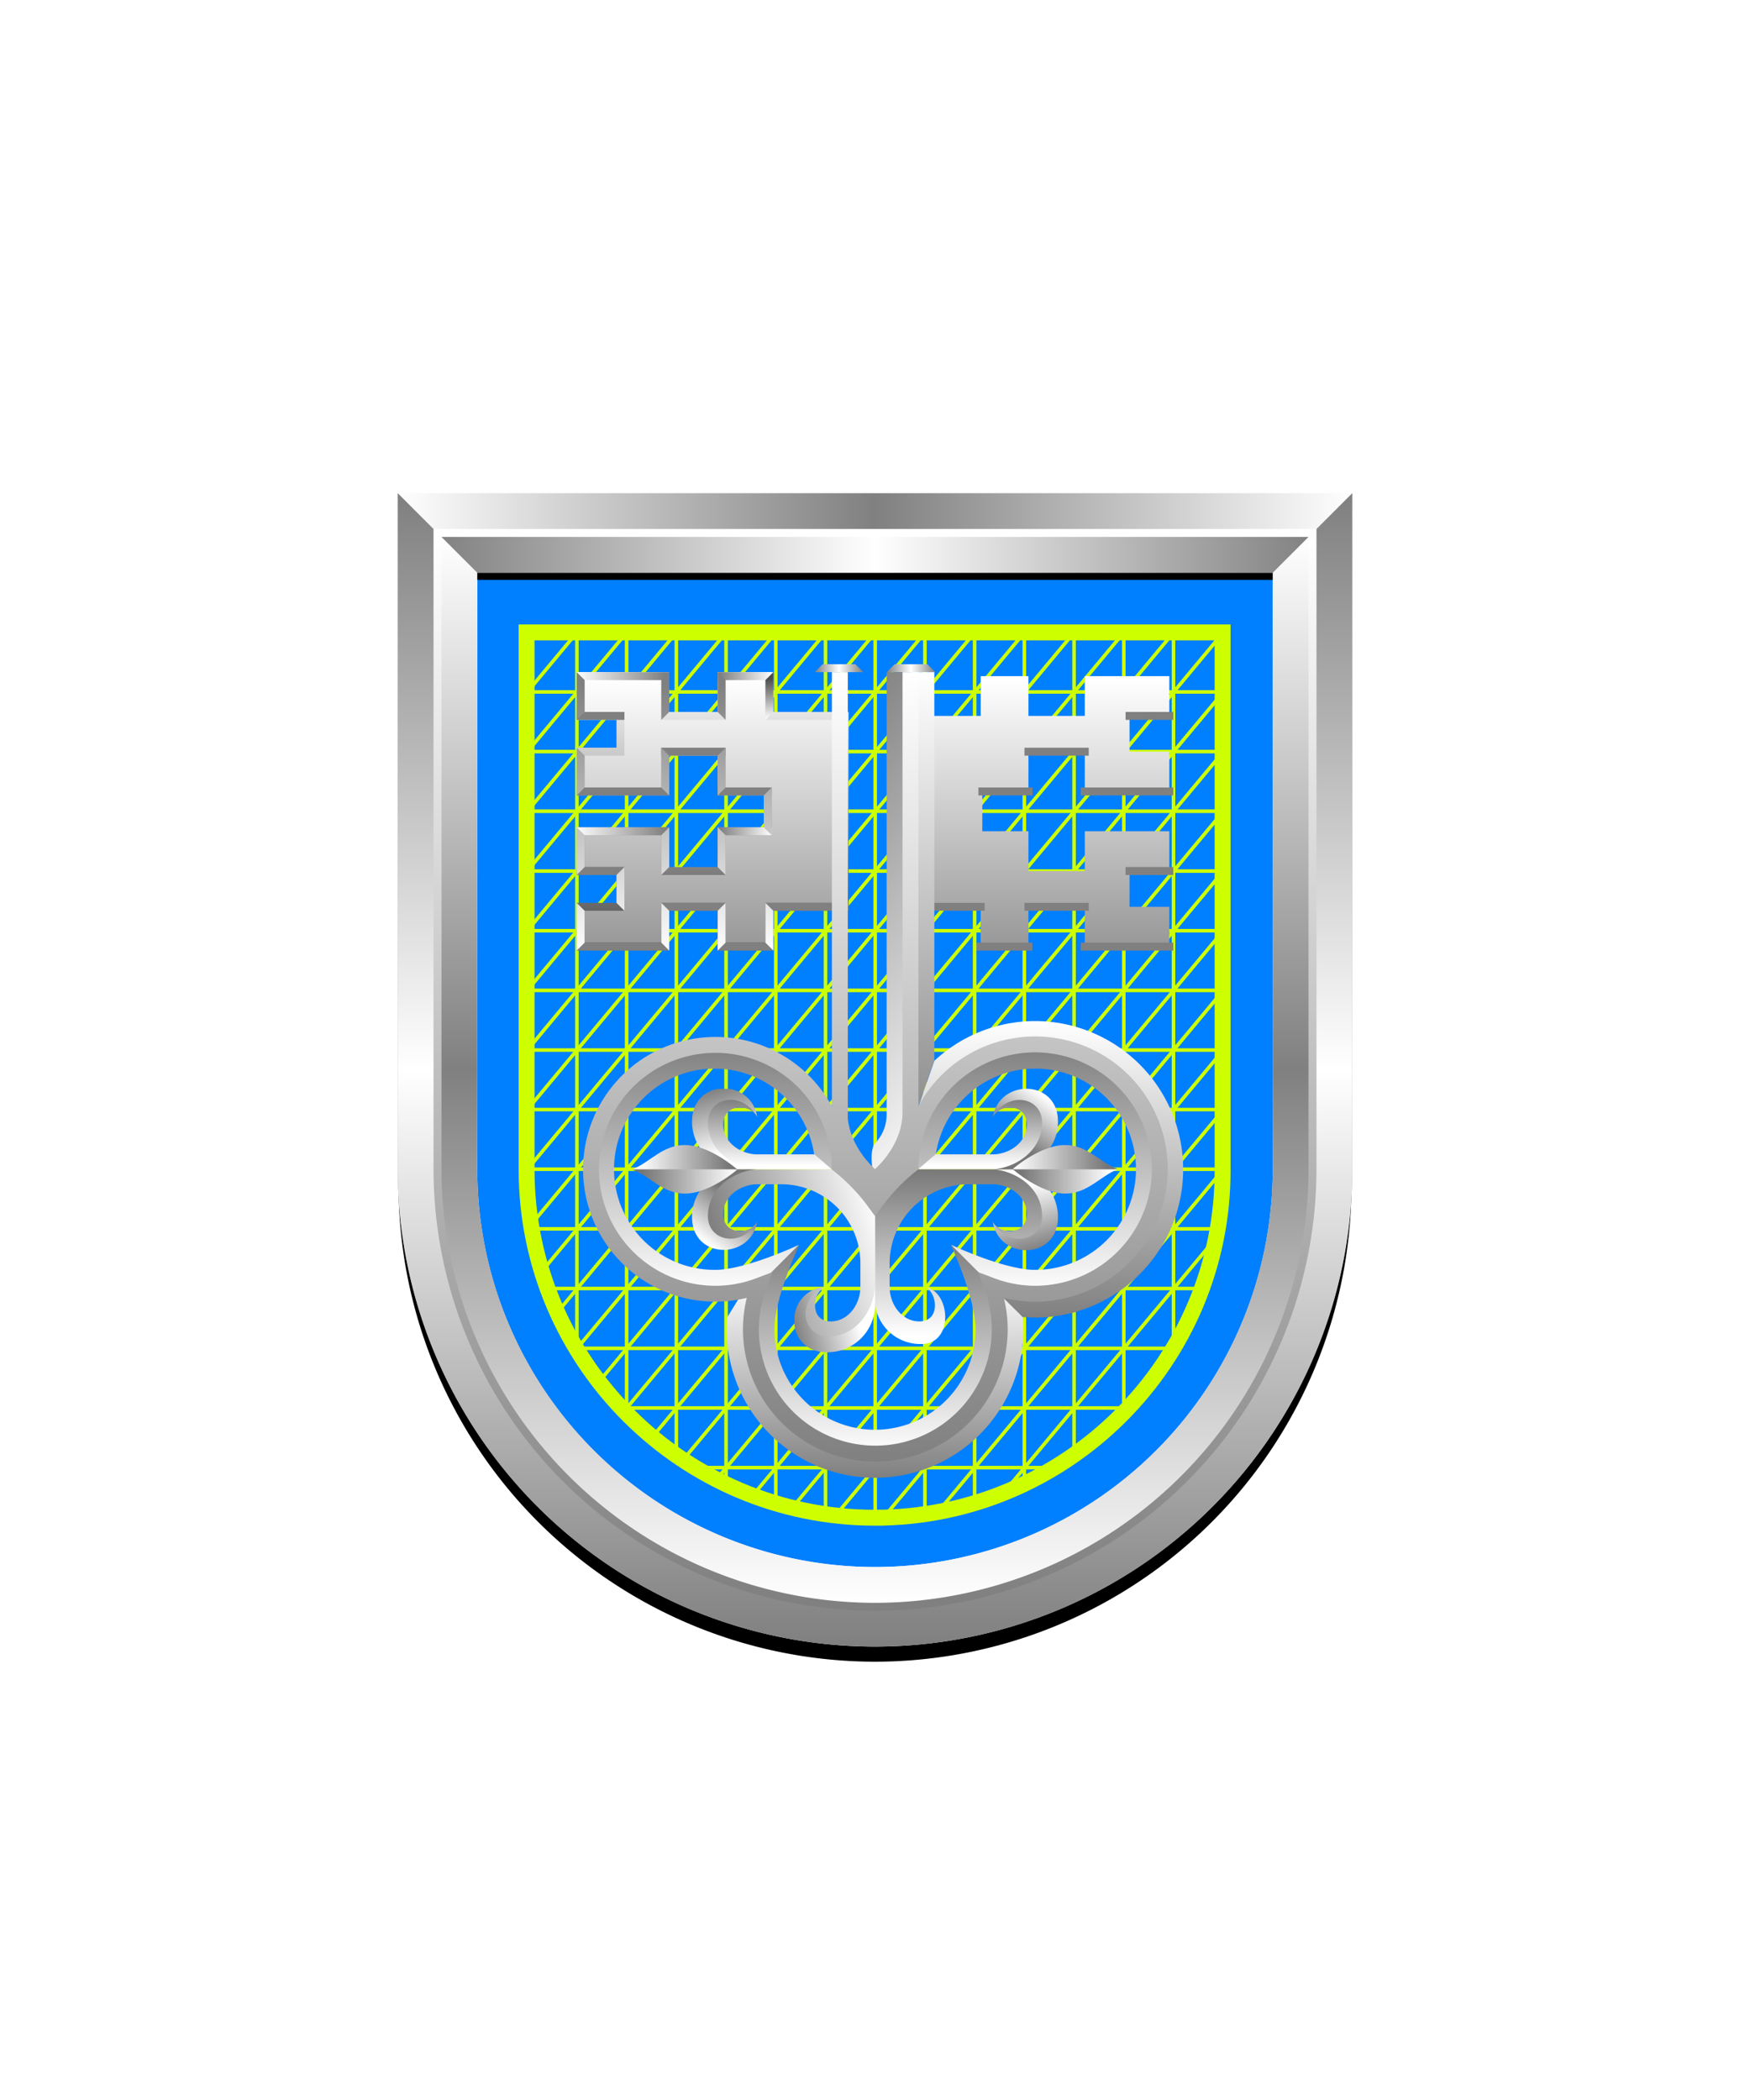 <svg xmlns="http://www.w3.org/2000/svg" xmlns:xlink="http://www.w3.org/1999/xlink" viewBox="0 0 220 264"><symbol id="fi197-a" viewBox="-0.2 -70 0.5 140"><path d="M0 70V-70" fill="none" stroke="#ceff00" stroke-width=".5"/></symbol><symbol id="fi197-e" viewBox="-19 -70 38 140"><use height="140" overflow="visible" transform="translate(18.75)" width=".5" x="-.2" xlink:href="#fi197-a" y="-70"/><use height="140" overflow="visible" transform="translate(12.5)" width=".5" x="-.2" xlink:href="#fi197-a" y="-70"/><use height="140" overflow="visible" transform="translate(6.25)" width=".5" x="-.2" xlink:href="#fi197-a" y="-70"/><use height="140" overflow="visible" width=".5" x="-.2" xlink:href="#fi197-a" y="-70"/><use height="140" overflow="visible" transform="translate(-6.25)" width=".5" x="-.2" xlink:href="#fi197-a" y="-70"/><use height="140" overflow="visible" transform="translate(-12.5)" width=".5" x="-.2" xlink:href="#fi197-a" y="-70"/><use height="140" overflow="visible" transform="translate(-18.75)" width=".5" x="-.2" xlink:href="#fi197-a" y="-70"/></symbol><symbol id="fi197-f" viewBox="-70 -26.5 140 53"><use height="140" overflow="visible" transform="rotate(90 -13.13 13.13)" width=".5" x="-.2" xlink:href="#fi197-a" y="-70"/><use height="140" overflow="visible" transform="rotate(90 -9.38 9.38)" width=".5" x="-.2" xlink:href="#fi197-a" y="-70"/><use height="140" overflow="visible" transform="rotate(90 -5.63 5.63)" width=".5" x="-.2" xlink:href="#fi197-a" y="-70"/><use height="140" overflow="visible" transform="rotate(90 -1.88 1.88)" width=".5" x="-.2" xlink:href="#fi197-a" y="-70"/><use height="140" overflow="visible" transform="rotate(90 1.88 -1.88)" width=".5" x="-.2" xlink:href="#fi197-a" y="-70"/><use height="140" overflow="visible" transform="rotate(90 5.63 -5.63)" width=".5" x="-.2" xlink:href="#fi197-a" y="-70"/><use height="140" overflow="visible" transform="rotate(90 9.38 -9.38)" width=".5" x="-.2" xlink:href="#fi197-a" y="-70"/><use height="140" overflow="visible" transform="rotate(90 13.13 -13.13)" width=".5" x="-.2" xlink:href="#fi197-a" y="-70"/></symbol><symbol id="fi197-d" viewBox="-88.7 -53.9 177.5 107.9"><use height="140" overflow="visible" transform="rotate(-39.8 21.87 -60.43)" width=".5" x="-.2" xlink:href="#fi197-a" y="-70"/><use height="140" overflow="visible" transform="rotate(-39.8 18.75 -51.8)" width=".5" x="-.2" xlink:href="#fi197-a" y="-70"/><use height="140" overflow="visible" transform="rotate(-39.8 15.62 -43.16)" width=".5" x="-.2" xlink:href="#fi197-a" y="-70"/><use height="140" overflow="visible" transform="rotate(-39.8 12.5 -34.53)" width=".5" x="-.2" xlink:href="#fi197-a" y="-70"/><use height="140" overflow="visible" transform="rotate(-39.8 9.37 -25.9)" width=".5" x="-.2" xlink:href="#fi197-a" y="-70"/><use height="140" overflow="visible" transform="rotate(-39.8 6.25 -17.27)" width=".5" x="-.2" xlink:href="#fi197-a" y="-70"/><use height="140" overflow="visible" transform="rotate(-39.8 3.12 -8.63)" width=".5" x="-.2" xlink:href="#fi197-a" y="-70"/><use height="140" overflow="visible" transform="rotate(-39.8 0 0)" width=".5" x="-.2" xlink:href="#fi197-a" y="-70"/><use height="140" overflow="visible" transform="rotate(-39.8 -3.12 8.63)" width=".5" x="-.2" xlink:href="#fi197-a" y="-70"/><use height="140" overflow="visible" transform="rotate(-39.8 -6.25 17.27)" width=".5" x="-.2" xlink:href="#fi197-a" y="-70"/><use height="140" overflow="visible" transform="rotate(-39.8 -9.37 25.9)" width=".5" x="-.2" xlink:href="#fi197-a" y="-70"/><use height="140" overflow="visible" transform="rotate(-39.8 -12.5 34.53)" width=".5" x="-.2" xlink:href="#fi197-a" y="-70"/><use height="140" overflow="visible" transform="rotate(-39.8 -15.62 43.16)" width=".5" x="-.2" xlink:href="#fi197-a" y="-70"/><use height="140" overflow="visible" transform="rotate(-39.8 -18.75 51.8)" width=".5" x="-.2" xlink:href="#fi197-a" y="-70"/><use height="140" overflow="visible" transform="rotate(-39.8 -21.87 60.43)" width=".5" x="-.2" xlink:href="#fi197-a" y="-70"/></symbol><path d="M60 72v75a50 50 0 0 0 50 50 50 50 0 0 0 50-50V72Z" fill="#007fff"/><defs><path d="M110 190.8c-24.1 0-43.8-19.6-43.8-43.8V79.5h87.5V147c.1 24.1-19.6 43.8-43.7 43.8z" id="fi197-b"/></defs><clipPath id="fi197-c"><use overflow="visible" xlink:href="#fi197-b"/></clipPath><g clip-path="url(#fi197-c)"><use height="107.9" overflow="visible" transform="matrix(1 0 0 -1 65.2 133.28)" width="177.5" x="-88.7" xlink:href="#fi197-d" y="-53.9"/><use height="107.9" overflow="visible" transform="matrix(1 0 0 -1 152.7 140.78)" width="177.5" x="-88.7" xlink:href="#fi197-d" y="-53.9"/><use height="140" overflow="visible" transform="matrix(1 0 0 -1 110 132)" width=".5" x="-.2" xlink:href="#fi197-a" y="-70"/><use height="140" overflow="visible" transform="matrix(1 0 0 -1 85 132)" width="38" x="-19" xlink:href="#fi197-e" y="-70"/><use height="140" overflow="visible" transform="matrix(1 0 0 -1 135 132)" width="38" x="-19" xlink:href="#fi197-e" y="-70"/><use height="53" overflow="visible" transform="matrix(1 0 0 -1 110 105.77)" width="140" x="-70" xlink:href="#fi197-f" y="-26.5"/><use height="53" overflow="visible" transform="matrix(1 0 0 -1 110 165.77)" width="140" x="-70" xlink:href="#fi197-f" y="-26.5"/></g><path d="M110 190.8c-24.1 0-43.8-19.6-43.8-43.8V79.5h87.5V147c.1 24.1-19.6 43.8-43.7 43.8z" fill="none" stroke="#ceff00" stroke-width="2"/><defs><linearGradient gradientTransform="translate(0 -102.38)" gradientUnits="userSpaceOnUse" id="h102-a" x2="6.11" y1="102.88" y2="102.88"><stop offset="0" stop-color="gray"/><stop offset="0.5" stop-color="#fff"/><stop offset="1" stop-color="gray"/></linearGradient><linearGradient gradientTransform="matrix(-1, 0, 0, 1, 16425.05, 0)" gradientUnits="userSpaceOnUse" id="h102-b" x1="16404.5" x2="16404.5" y1="46.86" y2="78.14"><stop offset="0" stop-color="gray"/><stop offset="1" stop-color="#fff"/></linearGradient><linearGradient id="h102-c" x1="16402.77" x2="16402.77" xlink:href="#h102-b" y1="81.14" y2="43.86"/><linearGradient id="h102-d" x1="16418.67" x2="16418.67" xlink:href="#h102-b" y1="62.5" y2="0"/><linearGradient gradientTransform="matrix(1, 0, 0, 1, 0, 0)" id="h102-e" x1="-14.98" x2="21.1" xlink:href="#h102-b" y1="13.77" y2="49.85"/><linearGradient gradientTransform="translate(16395.06 -23.9) rotate(90)" gradientUnits="userSpaceOnUse" id="h102-f" x1="36.35" x2="44.82" y1="16391.69" y2="16389.38"><stop offset="0" stop-color="#fff"/><stop offset="1" stop-color="#767676"/></linearGradient><linearGradient id="h102-g" x1="24.87" x2="30.33" xlink:href="#h102-f" y1="16388.22" y2="16392.19"/><linearGradient gradientTransform="matrix(0, -1, -1, 0, 16395.06, 9773.87)" id="h102-h" x1="9764.95" x2="9764.95" xlink:href="#h102-f" y1="16392.15" y2="16380.38"/><linearGradient gradientTransform="matrix(0, -1, -1, 0, 16395.06, 9773.87)" id="h102-i" x1="9762.23" x2="9762.23" xlink:href="#h102-f" y1="16379.98" y2="16391.29"/><linearGradient gradientTransform="matrix(1, 0, 0, -1, 0, 16420)" gradientUnits="userSpaceOnUse" id="h102-j" x1="17.09" x2="17.09" y1="16418.22" y2="16359.36"><stop offset="0" stop-color="#fff"/><stop offset="1" stop-color="#4b4b4b"/></linearGradient><linearGradient gradientTransform="matrix(1, 0, 0, 1, 0, 0)" id="h102-k" x1="17.09" x2="17.09" xlink:href="#h102-j" y1="1" y2="36"/><linearGradient gradientTransform="matrix(1, 0, 0, 1, 0, 0)" id="h102-l" x1="11.09" x2="-0.2" xlink:href="#h102-b" y1="11.25" y2="11.25"/><linearGradient gradientTransform="matrix(-1, 0, 0, 1, 16387.29, 0)" id="h102-m" x1="16369.23" x2="16362.67" xlink:href="#h102-b" y1="11.25" y2="11.25"/><linearGradient gradientUnits="userSpaceOnUse" id="h102-n" x1="17.09" x2="17.09" y1="6" y2="36"><stop offset="0" stop-color="gray"/><stop offset="1" stop-color="gray"/></linearGradient><linearGradient gradientTransform="matrix(1, 0, 0, 1, 0, 0)" id="h102-o" x1="12.36" x2="12.36" xlink:href="#h102-b" y1="2.62" y2="36.59"/><linearGradient gradientTransform="matrix(1, 0, 0, 1, 0, 0)" id="h102-p" x1="0.5" x2="0.5" xlink:href="#h102-j" y1="5.93" y2="0.81"/><filter id="h102-q" name="shadow"><feDropShadow dx="0" dy="2" stdDeviation="0"/></filter><linearGradient gradientTransform="matrix(1, 0, 0, 1, 0, 0)" id="h102-r" x1="104.8" x2="105.88" xlink:href="#h102-b" y1="140.38" y2="139.3"/><linearGradient gradientTransform="matrix(-1, 0, 0, 1, 220, 0)" id="h102-s" x1="104.8" x2="105.88" xlink:href="#h102-b" y1="140.38" y2="139.3"/><linearGradient gradientTransform="matrix(1, 0, 0, 1, 0, 0)" id="h102-t" x1="110" x2="110" xlink:href="#h102-b" y1="185.75" y2="160.62"/><linearGradient gradientTransform="matrix(1, 0, 0, 1, 0, 0)" id="h102-u" x1="109.91" x2="109.91" xlink:href="#h102-b" y1="156.53" y2="182.75"/><linearGradient gradientTransform="matrix(-1, 0, 0, 1, 220, 0)" id="h102-v" x1="73.63" x2="108.61" xlink:href="#h102-b" y1="113.41" y2="148.39"/><linearGradient gradientTransform="matrix(1, 0, 0, 1, 0, 0)" id="h102-w" x1="123.53" x2="123.53" xlink:href="#h102-f" y1="146.57" y2="137.63"/><linearGradient gradientTransform="matrix(-1, 0, 0, 1, 220, 0)" id="h102-x" x1="99.07" x2="99.07" xlink:href="#h102-f" y1="167.9" y2="146.63"/><linearGradient gradientTransform="translate(0)" id="h102-y" x1="111.09" x2="89.87" xlink:href="#h102-f" y1="154.11" y2="160.69"/><linearGradient gradientTransform="matrix(-1, 0, 0, 1, 220, 0)" id="h102-z" x1="123.53" x2="123.53" xlink:href="#h102-f" y1="146.57" y2="137.63"/><linearGradient gradientTransform="matrix(1, 0, 0, 1, 0, 0)" id="h102-aa" x1="110" x2="110" xlink:href="#h102-b" y1="183.75" y2="84.5"/><symbol id="h102-ac" viewBox="0 0 1 6"><polygon fill="url(#h102-p)" points="0 1 0 6 1 5 1 0 0 1"/></symbol><symbol id="h102-ad" viewBox="0 0 6.11 1"><path d="M0,1,1,0H5.11l1,1Z" fill="url(#h102-a)"/></symbol><symbol id="h102-ab" viewBox="0 0 36.03 36"><polygon fill="url(#h102-j)" points="18.21 35.5 18.21 30.5 11.13 30.5 11.13 35.5 0.5 35.5 0.5 30.5 5.5 30.5 5.5 26 0.5 26 0.5 21 11.13 21 11.13 26 18.21 26 18.21 21 24.01 21 24.01 15.99 18.21 15.99 18.21 10.99 11.13 10.99 11.13 15.99 0.5 15.99 0.5 10.99 5.5 10.99 5.5 6.5 0.5 6.5 0.5 1.5 11.13 1.5 11.13 6.5 18.21 6.5 18.21 1.5 24.21 1.5 24.21 6.5 33.68 6.5 33.68 30.5 24.22 30.5 24.22 35.5 18.21 35.5" stroke="url(#h102-k)" stroke-miterlimit="10"/><path d="M11.63,20.5H0v1H11.63Zm0-19.5H0V2H11.63Z" fill="url(#h102-l)"/><path d="M17.75,21.5h6.76v-1H17.75Zm0-19.5h6.76V1H17.75Z" fill="url(#h102-m)"/><path d="M33.68,30.5H24.22M5.5,6.5H.5M11.13,16H.5m17.71-5H11.13M24,16h-5.8M5.5,26H.5m10.63,9.5H.5m17.71-5H11.13m13.09,5h-6" fill="none" stroke="url(#h102-n)" stroke-linecap="square" stroke-miterlimit="10"/><path d="M23.72,35V30l1,1v5Zm-.21-18.5v4l1,1v-6ZM1,2V6L0,7V1ZM0,10.5v6l1-1v-4ZM10.63,2V7l1-1V1Zm7.09-1V6l1,1V2Zm-7.09,9.5v5l1,1v-5Zm7.09,1v5l1-1v-5ZM0,20.5v6l1-1v-4Zm5,6V30l1,1V25.5ZM0,30v6l1-1V31Zm10.63-8.5v5l1-1v-5Zm7.09-1v5l1,1v-5ZM10.63,30v5l1,1V31Zm7.09,1v5l1-1V30Z" fill="url(#h102-o)"/><use height="6" transform="translate(23.72 1)" width="1" xlink:href="#h102-ac"/><use height="1" transform="translate(29.92)" width="6.11" xlink:href="#h102-ad"/></symbol><symbol id="h102-ah" viewBox="0 0 39.17 81.14"><path d="M36.17,62.5A15.64,15.64,0,0,0,5.4,58.57L4.93,62.5h3A12.65,12.65,0,1,1,20.52,75.14C16.66,75.14,10,72,10,72l5.11,5.11A15.61,15.61,0,0,0,36.17,62.5Z" fill="url(#h102-b)"/><path d="M20.52,43.86a18.6,18.6,0,0,0-12.64,5l-2,5.77-.48,4a15.66,15.66,0,1,1,9.66,18.57L19,81.08c.5,0,1,.06,1.52.06a18.64,18.64,0,1,0,0-37.28Z" fill="url(#h102-c)"/><path d="M7.88,48.81V0h-3V62.5a15.92,15.92,0,0,1,.52-3.93l.48-4Z" fill="url(#h102-d)"/><path d="M1.88,0V55.63A5.21,5.21,0,0,1,.42,59.24c-.71.87-.31,3.26-.31,3.26H4.88V0Z" fill="url(#h102-e)"/></symbol><symbol id="h102-aj" viewBox="0 0 15.94 20.24"><path d="M6.45,16c0-3.9-3.86-5.88-6.45-5.88H2.79a6,6,0,0,1,5.66,6c0,5.46-7.47,5.46-8.19.56a1.53,1.53,0,0,0,.27.44C2.38,19.92,6.45,19.17,6.45,16Z" fill="url(#h102-f)"/><path d="M6.45,4.24c0,3.89-3.86,5.88-6.45,5.88H2.79a6,6,0,0,0,5.66-6C8.45-1.29,1-1.29.26,3.61a1.53,1.53,0,0,1,.27-.44C2.38.32,6.45,1.07,6.45,4.24Z" fill="url(#h102-g)"/><path d="M9.36,7.07c-3.16,0-6.57,3-6.57,3a33.41,33.41,0,0,0,13.15,0C13.73,9.29,12.19,7.07,9.36,7.07Z" fill="url(#h102-h)"/><path d="M9.36,13.17c-3.16,0-6.57-3.05-6.57-3.05H15.94C13.73,11,12.19,13.17,9.36,13.17Z" fill="url(#h102-i)"/></symbol></defs><g filter="url(#h102-q)"><path d="M105.34,139.77v.14" fill="none" stroke="url(#h102-r)" stroke-miterlimit="10" stroke-width="2"/><path d="M114.66,139.77v.14" fill="none" stroke="url(#h102-s)" stroke-miterlimit="10" stroke-width="2"/><path d="M125.64,167.1a15.64,15.64,0,1,1-31.28,0l-.19-6-2.75,4.52c0,.5-.06,1-.06,1.52a18.64,18.64,0,1,0,37.28,0c0-.51,0-1-.06-1.52l-3.71-5Z" fill="url(#h102-t)"/><path d="M122.64,167.1a12.64,12.64,0,1,1-25.28,0c0-4,3.11-10.56,3.11-10.57l-6.3,4.53s.19,4.12.19,6a15.64,15.64,0,1,0,31.28,0l-.77-6.48-5.34-4.09S122.64,163.17,122.64,167.1Z" fill="url(#h102-u)"/><path d="M114.51,147l.47-3.93a15.92,15.92,0,0,0-.52,3.93Z" fill="url(#h102-v)"/><use height="36" transform="translate(72.5 83.5)" width="36.03" xlink:href="#h102-ab"/><use height="36" transform="matrix(-1, 0, 0, 1, 147.5, 83.5)" width="36.03" xlink:href="#h102-ab"/><use height="81.14" transform="translate(109.58 84.5)" width="39.17" xlink:href="#h102-ah"/><use height="81.14" transform="matrix(-1, 0, 0, 1, 110.42, 84.5)" width="39.17" xlink:href="#h102-ah"/><path d="M125.08,140.05c1-1.28,4-1.22,4,1.33,0,2.29-2.24,3.74-4.3,3.74H117.6L115.42,147h13.22a7.39,7.39,0,0,0,3-5.88C131.63,138,127.34,136.06,125.08,140.05Z" fill="url(#h102-w)"/><path d="M110,147h17.15c2.6,0,4.71,2.52,4.71,6.41,0,3.18-5.44,4.09-6.78.54,1,1.28,4,1.22,4-1.33,0-2.29-2.24-3.74-4.3-3.74h-3a9.94,9.94,0,0,0-9.94,9.94v3c0,2.06,1.45,4.3,3.74,4.3,2.55,0,2.34-3.28.89-4.26,3,.57,3.49,7.1-.63,7.1a5.72,5.72,0,0,1-5.88-5.7Z" fill="url(#h102-x)"/><path d="M110,147H92.85c-2.6,0-4.71,2.52-4.71,6.41,0,3.18,5.44,4.09,6.78.54-1,1.28-4,1.22-4-1.33,0-2.29,2.24-3.74,4.3-3.74h3a9.94,9.94,0,0,1,9.94,9.94v3c0,2.06-1.45,4.3-3.74,4.3-2.55,0-2.34-3.28-.89-4.26-3,.57-3.49,7.1.63,7.1a5.72,5.72,0,0,0,5.88-5.7Z" fill="url(#h102-y)"/><path d="M94.92,140.05c-1-1.28-4-1.22-4,1.33,0,2.29,2.24,3.74,4.3,3.74h7.17l2.18,1.88H91.36a7.39,7.39,0,0,1-3-5.88C88.37,138,92.66,136.06,94.92,140.05Z" fill="url(#h102-z)"/><use height="20.24" transform="translate(124.55 136.88)" width="15.94" xlink:href="#h102-aj"/><use height="20.24" transform="translate(120.12 161.55) rotate(90)" width="15.94" xlink:href="#h102-aj"/><use height="20.24" transform="translate(95.45 157.12) rotate(180)" width="15.94" xlink:href="#h102-aj"/><path d="M110,151.18a24.5,24.5,0,0,1,4.46-4.67v-6.74c0,5.23-4.46,8.52-4.46,8.52s-4.46-3.29-4.46-8.52v6.74A24.5,24.5,0,0,1,110,151.18Zm4.46-66.68,0,62.5a15.67,15.67,0,1,1,15.68,15.64,15.47,15.47,0,0,1-5.46-1,15.47,15.47,0,0,1,1,5.46,15.64,15.64,0,1,1-31.28,0,15.47,15.47,0,0,1,1-5.46,15.47,15.47,0,0,1-5.46,1A15.64,15.64,0,1,1,105.58,147l0-62.5" fill="none" stroke="url(#h102-aa)" stroke-miterlimit="10" stroke-width="2"/></g><defs><linearGradient id="fr0-a" x1="0" x2="0" y1="0" y2="1"><stop offset="0" stop-color="#fff"/><stop offset=".5" stop-color="gray"/><stop offset="1" stop-color="#fff"/></linearGradient><linearGradient id="fr0-c" x1="0" x2="1" xlink:href="#fr0-a" y1="0" y2="0"/><linearGradient id="fr0-b" x1="0" x2="1" y1="0" y2="0"><stop offset="0" stop-color="gray"/><stop offset=".5" stop-color="#fff"/><stop offset="1" stop-color="gray"/></linearGradient><linearGradient id="fr0-d" x1="0" x2="0" xlink:href="#fr0-b" y1="0" y2="1"/><linearGradient id="fr0-e" x1="0" x2="0" y1="1" y2="0"><stop offset="0" stop-color="gray"/><stop offset="1" stop-color="#fff"/></linearGradient></defs><path d="M110 204a55.06 55.06 0 0 1-55-55V68h110v81a55.06 55.06 0 0 1-55 55Z" fill="none" stroke="#000" stroke-width="9.8"/><path d="M110 202a55.06 55.06 0 0 1-55-55V67h110v80a55.06 55.06 0 0 1-55 55Z" fill="none" stroke="url(#fr0-a)" stroke-width="10"/><path d="M55 67h110l5-5H50Z" fill="url(#fr0-c)"/><path d="m55 67 5 5h100l5-5Z" fill="url(#fr0-b)"/><path d="M165 67v80a55 55 0 0 1-110 0V67l-5-5v85a60 60 0 0 0 120 0V62Z" fill="url(#fr0-d)"/><path d="M110 202a55.06 55.06 0 0 1-55-55V67h110v80a55.06 55.06 0 0 1-55 55Z" fill="none" stroke="url(#fr0-e)"/><path d="M0 0h220v264H0z" fill="none"/></svg>